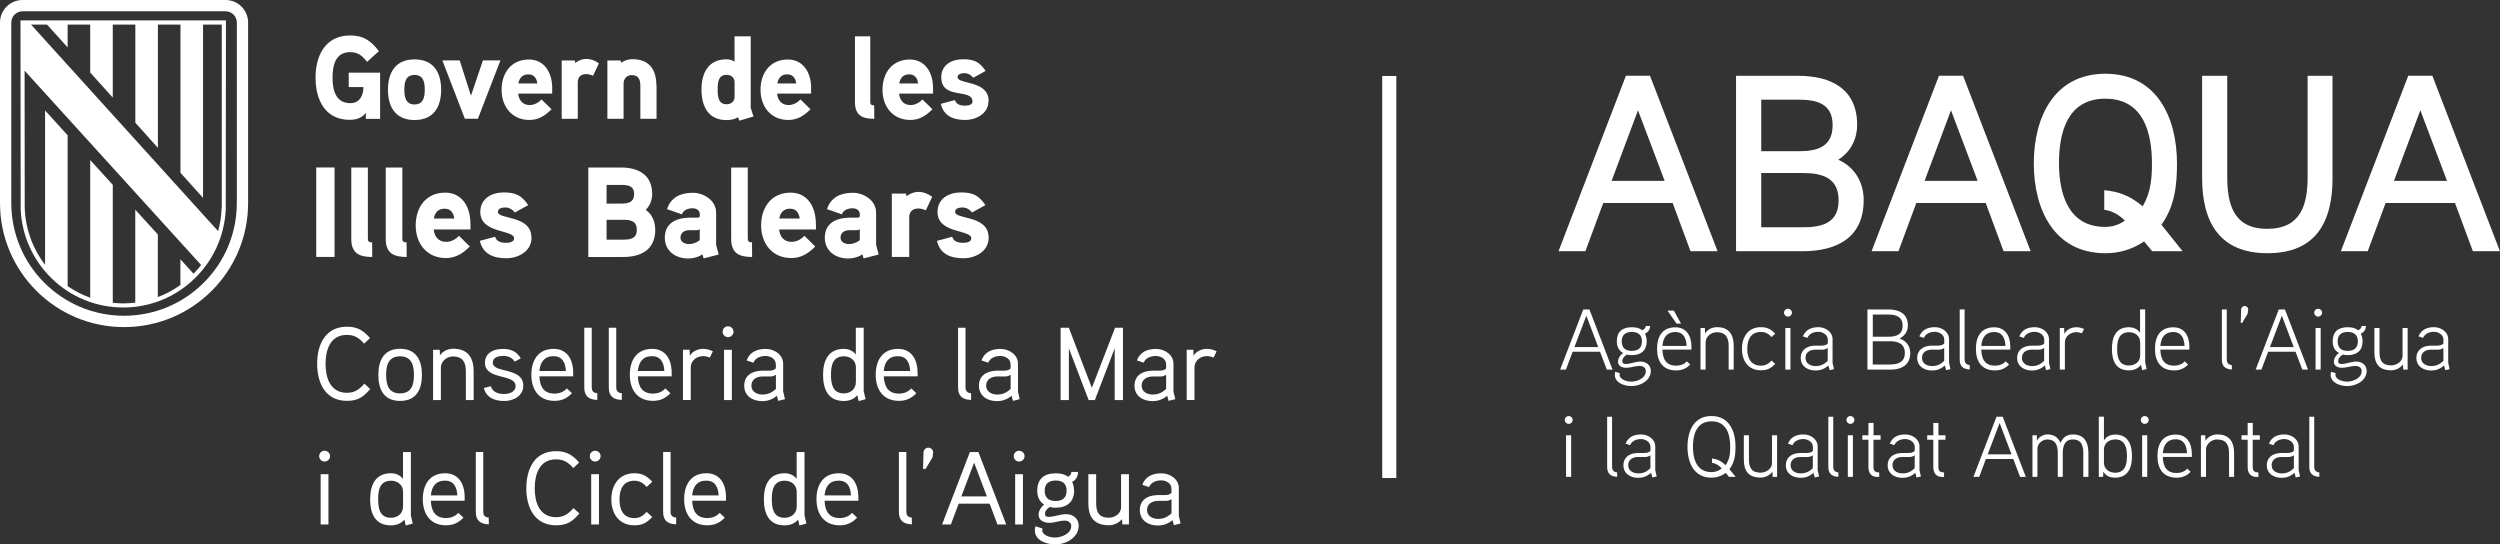 <?xml version="1.0" encoding="UTF-8"?><svg id="Capa_2" xmlns="http://www.w3.org/2000/svg" viewBox="0 0 372.21 81.06"><rect x="0" y="0" width="372.21" height="81.06" fill="#333333" stroke="none"/><defs><style>.cls-1{fill:#fff;}</style></defs><g id="Capa_1-2"><rect class="cls-1" x="205.79" y="11.31" width="2.1" height="59.86"/><path class="cls-1" d="M255.73,37.4h-4.04l-2.66-7.18h-10.33l-2.66,7.18h-4l10.03-26.12h3.59l10.06,26.12ZM247.84,26.93l-3.97-10.51-3.93,10.51h7.89Z"/><path class="cls-1" d="M268.39,37.4h-9.92V11.29h9.28c4.9,0,8.75,1.98,8.75,7.29,0,1.95-.82,3.93-2.81,5.2,2.66,1.2,3.78,3.59,3.78,6.02,0,5.57-3.97,7.6-9.09,7.6ZM267.79,14.84h-5.57v7.67h5.69c2.69,0,4.94-.67,4.94-3.89s-2.43-3.78-5.05-3.78ZM268.39,25.76h-6.17v8.08h6.17c2.77,0,5.35-.56,5.35-4s-2.54-4.08-5.35-4.08Z"/><path class="cls-1" d="M302.34,37.4h-4.04l-2.66-7.18h-10.33l-2.66,7.18h-4l10.03-26.12h3.59l10.06,26.12ZM294.44,26.93l-3.97-10.51-3.93,10.51h7.89Z"/><path class="cls-1" d="M321.81,33.47l3.14,3.93h-4.53l-1.2-1.46c-1.8,1.23-3.74,1.76-5.76,1.76-7.67,0-10.66-6.58-10.66-13.36s2.96-13.36,10.66-13.36,10.66,6.58,10.66,13.36c0,3.26-.34,6.36-2.32,9.13ZM313.47,14.69c-5.72,0-6.92,5.09-6.92,9.62s1.38,9.47,6.85,9.47c1.01,0,2.02-.26,2.96-.93-.94-.94-1.91-1.46-3.07-1.61v-2.92c2.24.22,3.82.82,5.72,2.39,1.24-2.06,1.38-4.27,1.38-6.36,0-4.49-1.2-9.65-6.92-9.65Z"/><path class="cls-1" d="M347.28,26.48c0,6.66-2.54,11.22-9.69,11.22s-9.73-4.64-9.73-11.22v-15.19h3.74v15c0,4.08.9,7.78,5.95,7.78s6.02-3.63,6.02-7.78v-15h3.7v15.19Z"/><path class="cls-1" d="M372.21,37.4h-4.04l-2.66-7.18h-10.33l-2.66,7.18h-4l10.03-26.12h3.59l10.06,26.12ZM364.32,26.93l-3.97-10.51-3.93,10.51h7.89Z"/><path class="cls-1" d="M240.08,55.03h-.85l-1.01-2.66h-4.08l-1,2.66h-.86l3.44-8.96h.92l3.44,8.96ZM237.95,51.67l-1.77-4.67-1.77,4.67h3.54Z"/><path class="cls-1" d="M242.94,52.88c-.24,0-.44-.03-.72-.09-.35.22-.68.55-.68.98,0,.36.26.42.5.42.75,0,1.45-.36,2.19-.36.86,0,1.55.53,1.55,1.39,0,1.41-1.51,2.26-2.86,2.26-1.13,0-2.5-.48-2.5-1.69,0-.14.01-.29.06-.44l.68.21c-.01.08-.03.14-.03.23,0,.72,1.08,1.03,1.73,1.03.9,0,2.18-.51,2.18-1.58,0-.53-.5-.76-.92-.76-.69,0-1.33.28-2.01.28-.63,0-1.21-.27-1.21-.89,0-.45.24-.94.76-1.31-.73-.4-.94-1.08-.94-1.75,0-1.41.82-2.09,2.22-2.09.55,0,1.1.08,1.55.45.33-.13.5-.33.54-.63h.65c-.03.46-.22.89-.77,1.13.19.44.26.79.26,1.14,0,1.39-.85,2.07-2.25,2.07ZM242.96,49.42c-.94,0-1.51.42-1.51,1.4s.55,1.42,1.5,1.42,1.51-.46,1.51-1.42-.58-1.4-1.5-1.4Z"/><path class="cls-1" d="M251.83,52.05h-4.32c.03,1.4.55,2.39,2.04,2.39.68,0,1.19-.21,1.59-.64l.51.46c-.55.59-1.21.89-2.1.89-1.99,0-2.84-1.35-2.84-3.21s.78-3.21,2.73-3.21c1.62,0,2.39,1.25,2.39,2.89v.44ZM251.11,51.5c-.04-1.13-.46-2.07-1.69-2.07s-1.81.82-1.91,2.07h3.61ZM250.28,48.18h-.67l-1.35-1.94h.94l1.08,1.94Z"/><path class="cls-1" d="M258.13,55.03h-.76v-3.5c0-1.18-.37-2.07-1.77-2.07-.95,0-1.66.76-1.66,1.48v4.09h-.76v-6.2h.65l.03.82c.42-.68,1.16-.94,1.76-.94,1.8,0,2.5,1.1,2.5,2.8v3.52Z"/><path class="cls-1" d="M263.76,50.18c-.44-.46-.88-.76-1.59-.76-1.57,0-2.03,1.25-2.03,2.52s.46,2.5,2.03,2.5c.71,0,1.15-.29,1.59-.76l.54.49c-.63.67-1.18.96-2.13.96-1.89,0-2.82-1.41-2.82-3.2s.94-3.22,2.82-3.22c.95,0,1.51.32,2.13.97l-.54.49Z"/><path class="cls-1" d="M266.19,47.14c-.32,0-.58-.27-.58-.59s.26-.58.58-.58.6.26.6.58-.27.59-.6.59ZM266.57,55.03h-.76v-6.2h.76v6.2Z"/><path class="cls-1" d="M273.05,54.96l-.64.15-.19-.69c-.63.54-1.21.74-1.9.74-1.22,0-2.22-.64-2.22-1.89,0-1.13.87-1.78,2.12-1.81.13-.01.96,0,.96,0,.32-.01.68-.03.95-.32v-.59c0-.73-.77-1.15-1.41-1.15s-1.35.24-1.63.91l-.67-.23c.4-.98,1.22-1.37,2.32-1.37,1.04,0,2.1.71,2.1,1.78v3.53l.21.94ZM272.12,51.82c-.41.22-.56.24-.86.24h-1c-.73,0-1.45.36-1.45,1.22s.78,1.22,1.5,1.22,1.27-.24,1.81-.77v-1.91Z"/><path class="cls-1" d="M281.34,55.03h-3.31v-8.96h3.08c1.66,0,2.94.64,2.94,2.39,0,.72-.33,1.48-1.24,1.94,1.14.4,1.59,1.26,1.59,2.16,0,1.83-1.33,2.48-3.05,2.48ZM281.13,46.83h-2.3v3.3h2.36c1.12,0,2.08-.31,2.08-1.66s-1.07-1.64-2.14-1.64ZM281.34,50.81h-2.52v3.46h2.52c1.14,0,2.26-.28,2.26-1.72s-1.09-1.75-2.26-1.75Z"/><path class="cls-1" d="M290.39,54.96l-.64.15-.19-.69c-.63.54-1.21.74-1.9.74-1.22,0-2.22-.64-2.22-1.89,0-1.13.87-1.78,2.12-1.81.13-.01.96,0,.96,0,.32-.01.68-.03.95-.32v-.59c0-.73-.77-1.15-1.41-1.15s-1.35.24-1.63.91l-.67-.23c.4-.98,1.22-1.37,2.32-1.37,1.04,0,2.1.71,2.1,1.78v3.53l.21.94ZM289.46,51.82c-.41.22-.56.24-.86.24h-1c-.73,0-1.45.36-1.45,1.22s.78,1.22,1.5,1.22,1.27-.24,1.81-.77v-1.91Z"/><path class="cls-1" d="M293.26,55.01c-1-.04-1.49-.51-1.49-1.46v-7.48h.73v7.48c0,.38.17.74.76.81v.65Z"/><path class="cls-1" d="M299.3,52.05h-4.32c.03,1.4.55,2.39,2.04,2.39.68,0,1.19-.21,1.59-.64l.51.46c-.55.59-1.21.89-2.1.89-1.99,0-2.84-1.35-2.84-3.21s.78-3.21,2.73-3.21c1.62,0,2.39,1.25,2.39,2.89v.44ZM298.58,51.5c-.04-1.13-.46-2.07-1.69-2.07s-1.81.82-1.91,2.07h3.61Z"/><path class="cls-1" d="M305.27,54.96l-.64.15-.19-.69c-.63.54-1.21.74-1.9.74-1.22,0-2.22-.64-2.22-1.89,0-1.13.87-1.78,2.12-1.81.13-.01.96,0,.96,0,.32-.01.68-.03.95-.32v-.59c0-.73-.77-1.15-1.41-1.15s-1.35.24-1.63.91l-.67-.23c.4-.98,1.22-1.37,2.32-1.37,1.04,0,2.1.71,2.1,1.78v3.53l.21.94ZM304.34,51.82c-.41.22-.56.24-.86.24h-1c-.73,0-1.45.36-1.45,1.22s.78,1.22,1.5,1.22,1.27-.24,1.81-.77v-1.91Z"/><path class="cls-1" d="M309.97,49.63c-.26-.1-.55-.18-.83-.18-.9,0-1.71.65-1.71,1.5v4.08h-.76v-6.2h.65l.03.87c.4-.71,1.14-.98,1.78-.98.41,0,.78.09,1.15.27l-.32.63Z"/><path class="cls-1" d="M318.94,55.13l-.18-.82c-.46.62-1.15.83-1.8.83-1.96,0-2.53-1.45-2.53-3.22s.62-3.2,2.55-3.2c.53,0,1.25.21,1.64.82v-3.48h.76v7.88s.22.98.22,1l-.67.18ZM318.63,50.96c0-.92-.74-1.5-1.64-1.5-1.58,0-1.78,1.32-1.78,2.48s.21,2.48,1.77,2.48c.88,0,1.66-.56,1.66-1.5v-1.95Z"/><path class="cls-1" d="M325.96,52.05h-4.32c.03,1.4.55,2.39,2.04,2.39.68,0,1.19-.21,1.59-.64l.51.46c-.55.59-1.21.89-2.1.89-1.99,0-2.84-1.35-2.84-3.21s.78-3.21,2.73-3.21c1.62,0,2.39,1.25,2.39,2.89v.44ZM325.24,51.5c-.04-1.13-.46-2.07-1.69-2.07s-1.81.82-1.91,2.07h3.61Z"/><path class="cls-1" d="M332.29,55.01c-1-.04-1.49-.51-1.49-1.46v-7.48h.73v7.48c0,.38.17.74.76.81v.65Z"/><path class="cls-1" d="M334.65,46.69l-.83,1.39h-.21s.06-1.99.06-1.99c0-.29.24-.53.51-.53.29,0,.56.23.54.53l-.08.6Z"/><path class="cls-1" d="M343.63,55.03h-.85l-1.01-2.66h-4.08l-1,2.66h-.86l3.44-8.96h.92l3.44,8.96ZM341.5,51.67l-1.77-4.67-1.77,4.67h3.54Z"/><path class="cls-1" d="M345.13,47.14c-.32,0-.58-.27-.58-.59s.26-.58.58-.58.6.26.6.58-.27.59-.6.59ZM345.51,55.03h-.76v-6.2h.76v6.2Z"/><path class="cls-1" d="M349.52,52.88c-.24,0-.44-.03-.72-.09-.35.22-.68.55-.68.98,0,.36.26.42.5.42.74,0,1.45-.36,2.19-.36.86,0,1.55.53,1.55,1.39,0,1.41-1.51,2.26-2.86,2.26-1.13,0-2.5-.48-2.5-1.69,0-.14.01-.29.06-.44l.68.21c-.01.08-.03.14-.03.23,0,.72,1.08,1.03,1.73,1.03.9,0,2.18-.51,2.18-1.58,0-.53-.5-.76-.92-.76-.69,0-1.33.28-2.01.28-.63,0-1.21-.27-1.21-.89,0-.45.24-.94.76-1.31-.73-.4-.94-1.08-.94-1.75,0-1.41.82-2.09,2.22-2.09.55,0,1.1.08,1.55.45.33-.13.5-.33.54-.63h.65c-.03.46-.22.89-.77,1.13.19.44.26.79.26,1.14,0,1.39-.85,2.07-2.25,2.07ZM349.55,49.42c-.94,0-1.51.42-1.51,1.4s.55,1.42,1.5,1.42,1.51-.46,1.51-1.42-.58-1.4-1.5-1.4Z"/><path class="cls-1" d="M358.45,55.03h-.65l-.03-.76c-.53.64-1.18.86-1.76.86-1.78,0-2.5-.95-2.5-2.68v-3.62h.76v3.58c0,1.21.35,1.99,1.76,1.99.72,0,1.67-.53,1.67-1.4v-4.17h.76v6.2Z"/><path class="cls-1" d="M364.71,54.96l-.64.15-.19-.69c-.63.54-1.21.74-1.9.74-1.22,0-2.22-.64-2.22-1.89,0-1.13.87-1.78,2.12-1.81.13-.01.96,0,.96,0,.32-.01.68-.03.95-.32v-.59c0-.73-.77-1.15-1.41-1.15s-1.35.24-1.63.91l-.67-.23c.4-.98,1.22-1.37,2.32-1.37,1.04,0,2.1.71,2.1,1.78v3.53l.21.94ZM363.78,51.82c-.41.22-.56.24-.86.24h-1c-.73,0-1.45.36-1.45,1.22s.78,1.22,1.5,1.22,1.27-.24,1.81-.77v-1.91Z"/><path class="cls-1" d="M233.55,63.11c-.32,0-.58-.27-.58-.59s.26-.58.58-.58.6.26.6.58-.27.59-.6.59ZM233.92,71h-.76v-6.2h.76v6.2Z"/><path class="cls-1" d="M240.77,70.99c-1-.04-1.49-.51-1.49-1.46v-7.48h.73v7.48c0,.38.17.74.76.81v.66Z"/><path class="cls-1" d="M246.65,70.94l-.64.15-.19-.69c-.63.54-1.21.74-1.9.74-1.22,0-2.22-.64-2.22-1.89,0-1.13.87-1.78,2.12-1.81.13-.01.96,0,.96,0,.32-.01.68-.03.95-.32v-.59c0-.73-.77-1.16-1.41-1.16s-1.35.24-1.63.91l-.67-.23c.4-.98,1.22-1.37,2.32-1.37,1.04,0,2.1.71,2.1,1.78v3.53l.21.94ZM245.72,67.8c-.41.22-.56.24-.86.24h-1c-.73,0-1.45.36-1.45,1.22s.78,1.22,1.5,1.22,1.27-.24,1.81-.77v-1.91Z"/><path class="cls-1" d="M257.49,69.86l.92,1.14h-.99l-.49-.6c-.67.5-1.39.72-2.12.72-2.64,0-3.57-2.27-3.57-4.59s.92-4.59,3.57-4.59,3.58,2.26,3.58,4.59c0,1.19-.13,2.32-.91,3.34ZM254.83,62.73c-2.28,0-2.78,2.03-2.78,3.79s.53,3.77,2.76,3.77c.51,0,1.04-.15,1.53-.54-.45-.5-.89-.76-1.45-.85v-.64c.78.09,1.36.36,2.03,1,.63-.9.68-1.85.68-2.73,0-1.75-.49-3.8-2.76-3.8Z"/><path class="cls-1" d="M264.57,71h-.65l-.03-.76c-.53.64-1.18.86-1.76.86-1.78,0-2.5-.95-2.5-2.68v-3.62h.76v3.58c0,1.21.35,1.99,1.76,1.99.72,0,1.67-.53,1.67-1.4v-4.17h.76v6.2Z"/><path class="cls-1" d="M270.83,70.94l-.64.15-.19-.69c-.63.54-1.21.74-1.9.74-1.22,0-2.22-.64-2.22-1.89,0-1.13.87-1.78,2.12-1.81.13-.01.96,0,.96,0,.32-.01.68-.03.95-.32v-.59c0-.73-.77-1.16-1.41-1.16s-1.35.24-1.63.91l-.67-.23c.4-.98,1.22-1.37,2.32-1.37,1.04,0,2.1.71,2.1,1.78v3.53l.21.94ZM269.9,67.8c-.41.22-.56.24-.86.24h-1c-.73,0-1.45.36-1.45,1.22s.78,1.22,1.5,1.22,1.27-.24,1.81-.77v-1.91Z"/><path class="cls-1" d="M273.7,70.99c-1-.04-1.49-.51-1.49-1.46v-7.48h.73v7.48c0,.38.17.74.76.81v.66Z"/><path class="cls-1" d="M275.49,63.11c-.32,0-.58-.27-.58-.59s.26-.58.58-.58.6.26.6.58-.27.59-.6.59ZM275.87,71h-.76v-6.2h.76v6.2Z"/><path class="cls-1" d="M279.98,65.47h-1.05v4.02c0,.63.23.83.85.85v.67h-.27c-.94,0-1.33-.62-1.33-1.48v-4.06h-.91v-.67h.91v-1.83h.76v1.83h1.05v.67Z"/><path class="cls-1" d="M285.99,70.94l-.64.15-.19-.69c-.63.54-1.21.74-1.9.74-1.22,0-2.22-.64-2.22-1.89,0-1.13.87-1.78,2.12-1.81.13-.01.96,0,.96,0,.32-.01.68-.03.95-.32v-.59c0-.73-.77-1.16-1.41-1.16s-1.35.24-1.63.91l-.67-.23c.4-.98,1.22-1.37,2.32-1.37,1.04,0,2.1.71,2.1,1.78v3.53l.21.94ZM285.07,67.8c-.41.22-.56.24-.86.24h-1c-.73,0-1.45.36-1.45,1.22s.78,1.22,1.5,1.22,1.27-.24,1.81-.77v-1.91Z"/><path class="cls-1" d="M289.64,65.47h-1.05v4.02c0,.63.23.83.85.85v.67h-.27c-.94,0-1.33-.62-1.33-1.48v-4.06h-.91v-.67h.91v-1.83h.76v1.83h1.05v.67Z"/><path class="cls-1" d="M301.61,71h-.85l-1.01-2.66h-4.08l-1,2.66h-.86l3.44-8.96h.92l3.44,8.96ZM299.48,67.64l-1.77-4.67-1.77,4.67h3.54Z"/><path class="cls-1" d="M310.91,71h-.74v-3.52c0-1.04-.22-2.05-1.55-2.05s-1.51,1.17-1.51,2.14v3.43h-.74v-3.52c0-1.04-.24-2.05-1.57-2.05-.72,0-1.46.62-1.46,1.35v4.22h-.74v-6.2h.65v.82c.38-.68,1.08-.94,1.58-.94.86,0,1.54.33,1.95,1.26.36-.91,1.05-1.26,1.85-1.26,1.71,0,2.3,1.19,2.3,2.8v3.52Z"/><path class="cls-1" d="M314.91,71.12c-.6,0-1.35-.17-1.76-.91l-.03.79h-.64v-8.96h.76v3.53c.46-.72,1.14-.87,1.69-.87,1.91,0,2.49,1.5,2.49,3.21s-.58,3.21-2.52,3.21ZM314.9,65.43c-.9,0-1.66.56-1.66,1.51v1.94c0,.95.77,1.5,1.66,1.5,1.57,0,1.77-1.35,1.77-2.48s-.21-2.48-1.77-2.48Z"/><path class="cls-1" d="M319.31,63.11c-.32,0-.58-.27-.58-.59s.26-.58.58-.58.6.26.6.58-.27.59-.6.59ZM319.69,71h-.76v-6.2h.76v6.2Z"/><path class="cls-1" d="M326.33,68.03h-4.32c.03,1.4.55,2.39,2.04,2.39.68,0,1.19-.21,1.59-.64l.51.46c-.55.59-1.21.88-2.1.88-1.99,0-2.84-1.35-2.84-3.21s.78-3.21,2.73-3.21c1.62,0,2.39,1.24,2.39,2.89v.44ZM325.61,67.47c-.04-1.13-.46-2.07-1.69-2.07s-1.81.82-1.91,2.07h3.61Z"/><path class="cls-1" d="M332.63,71h-.76v-3.5c0-1.18-.37-2.07-1.77-2.07-.95,0-1.66.76-1.66,1.48v4.09h-.76v-6.2h.65l.03.82c.42-.68,1.16-.94,1.76-.94,1.8,0,2.5,1.1,2.5,2.8v3.52Z"/><path class="cls-1" d="M336.44,65.47h-1.05v4.02c0,.63.23.83.85.85v.67h-.27c-.94,0-1.33-.62-1.33-1.48v-4.06h-.91v-.67h.91v-1.83h.76v1.83h1.05v.67Z"/><path class="cls-1" d="M342.44,70.94l-.64.15-.19-.69c-.63.54-1.21.74-1.9.74-1.22,0-2.22-.64-2.22-1.89,0-1.13.87-1.78,2.12-1.81.13-.01.96,0,.96,0,.32-.01.68-.03.95-.32v-.59c0-.73-.77-1.16-1.41-1.16s-1.35.24-1.63.91l-.67-.23c.4-.98,1.22-1.37,2.32-1.37,1.04,0,2.1.71,2.1,1.78v3.53l.21.94ZM341.52,67.8c-.41.22-.56.24-.86.24h-1c-.73,0-1.45.36-1.45,1.22s.78,1.22,1.5,1.22,1.27-.24,1.81-.77v-1.91Z"/><path class="cls-1" d="M345.31,70.99c-1-.04-1.49-.51-1.49-1.46v-7.48h.73v7.48c0,.38.17.74.76.81v.66Z"/><path class="cls-1" d="M51.92,10.81v2.15h2.19c0,1.25-.55,2.4-1.96,2.4-2.21,0-2.64-2.02-2.64-3.8s.41-3.8,2.62-3.8c1.19,0,1.84.56,2.51,1.46l1.77-1.6c-1.17-1.55-2.28-2.34-4.28-2.34-3.7,0-5.15,3.01-5.15,6.28s1.41,6.28,5.07,6.28c.98,0,1.8-.25,2.42-1.04v.9h2.12v-6.88h-4.68ZM65.68,13.36c0-2.59-1.15-4.52-3.96-4.52s-3.96,1.94-3.96,4.52,1.15,4.51,3.96,4.51,3.96-1.92,3.96-4.51M63.24,13.36c0,1.09-.21,2.19-1.52,2.19s-1.52-1.09-1.52-2.19.19-2.2,1.52-2.2,1.52,1.1,1.52,2.2M71.9,8.99l-1.78,5.26-1.68-5.26h-2.58l3.35,8.69h1.94l3.36-8.69h-2.61ZM82.22,13.17c0-2.55-1.31-4.31-3.47-4.31-2.65,0-4.07,2.02-4.07,4.51s1.52,4.49,4.15,4.49c1.33,0,2.31-.62,3.29-1.59l-1.49-1.46c-.43.44-1.04.83-1.78.83-1.04,0-1.61-.74-1.7-1.7h5.06v-.77h0ZM77.18,12.43c.14-.81.6-1.36,1.47-1.36s1.24.58,1.35,1.36h-2.81ZM89.18,9.44c-.62-.44-1.22-.67-1.91-.67-.92,0-1.61.6-1.61.6l-.09-.37h-1.94v8.69h2.39v-5.44c0-.74.44-1.22,1.25-1.22.34,0,.69.1,1.02.25l.88-1.85ZM97.73,12.8c0-2.41-1.02-3.99-3.61-3.99-.57,0-1.25.23-1.64.54l-.09-.35h-1.96v8.69h2.41v-5.26c0-.69.49-1.25,1.19-1.25,1.1,0,1.31.72,1.31,1.67v4.84h2.41v-4.9h-.01ZM112.18,17.33c-.04-.12-.41-1.25-.41-1.3V5.41h-2.41v3.77c-.39-.25-.78-.35-1.2-.35-2.72,0-3.72,2.07-3.72,4.51s.98,4.54,3.72,4.54c.6,0,1.22-.12,1.73-.42l.18.51,2.11-.62ZM109.37,14.41c0,.69-.51,1.11-1.19,1.11-1.29,0-1.33-1.23-1.33-2.18s.04-2.2,1.33-2.2c.67,0,1.19.42,1.19,1.11v2.15ZM120.77,13.17c0-2.55-1.31-4.31-3.47-4.31-2.65,0-4.07,2.02-4.07,4.51s1.52,4.49,4.15,4.49c1.33,0,2.31-.62,3.29-1.59l-1.49-1.46c-.43.44-1.04.83-1.78.83-1.04,0-1.61-.74-1.7-1.7h5.06v-.77h0ZM115.73,12.43c.14-.81.6-1.36,1.47-1.36s1.24.58,1.35,1.36h-2.81ZM130.15,15.68c-.41,0-.58-.1-.58-.52V5.41h-2.28v9.78c0,1.97,1.06,2.5,2.88,2.5l-.02-2.01ZM138.92,13.17c0-2.55-1.31-4.31-3.46-4.31-2.65,0-4.07,2.02-4.07,4.51s1.52,4.49,4.15,4.49c1.33,0,2.31-.62,3.29-1.59l-1.49-1.46c-.43.44-1.04.83-1.78.83-1.04,0-1.61-.74-1.7-1.7h5.06v-.77ZM133.88,12.43c.14-.81.6-1.36,1.47-1.36s1.24.58,1.35,1.36h-2.81ZM147.19,15.03c0-3.13-4.62-2.43-4.62-3.54,0-.51.65-.6,1.02-.6.51,0,1.01.28,1.31.69l1.84-1.02c-.88-1.34-1.73-1.74-3.38-1.74s-3.22.83-3.22,2.67c0,3.46,4.65,1.57,4.65,3.64,0,.53-.74.6-1.13.6-.9,0-1.29-.3-1.5-.83l-2.09.56c.43,1.81,1.86,2.4,3.62,2.4,1.67,0,3.48-.95,3.48-2.83"/><path class="cls-1" d="M49.81,24.93h-2.73v13.32h2.73v-13.32ZM55.4,36.08c-.44,0-.63-.11-.63-.57v-10.57h-2.47v10.61c0,2.14,1.15,2.71,3.12,2.71l-.02-2.18ZM60.53,36.08c-.44,0-.63-.11-.63-.57v-10.57h-2.47v10.61c0,2.14,1.15,2.71,3.12,2.71l-.02-2.18ZM70.04,33.35c0-2.77-1.41-4.67-3.75-4.67-2.87,0-4.4,2.19-4.4,4.88s1.65,4.86,4.5,4.86c1.44,0,2.51-.67,3.56-1.72l-1.61-1.59c-.46.48-1.13.9-1.93.9-1.13,0-1.74-.8-1.84-1.85h5.48v-.81h0ZM64.59,32.54c.15-.88.65-1.47,1.59-1.47s1.34.63,1.46,1.47h-3.04ZM79.12,35.37c0-3.4-4.99-2.64-4.99-3.83,0-.56.71-.65,1.11-.65.56,0,1.09.31,1.41.75l1.99-1.1c-.96-1.45-1.88-1.89-3.65-1.89s-3.48.9-3.48,2.9c0,3.3,5.03,2.57,5.03,3.95,0,.57-.8.65-1.22.65-.98,0-1.4-.32-1.62-.9l-2.26.61c.46,1.96,2.01,2.59,3.93,2.59,1.81,0,3.77-1.04,3.77-3.08M97.55,34.19c0-1.15-.44-2.29-1.41-2.94.63-.61.96-1.51.96-2.38,0-2.83-2.05-3.93-4.61-3.93h-4.9v13.32h5.2c2.7,0,4.77-1.11,4.77-4.07M94.41,28.88c0,1.24-.86,1.43-1.9,1.43h-2.2v-2.78h2.2c1.01,0,1.9.15,1.9,1.35M94.81,34.21c0,1.31-.94,1.47-2.03,1.47h-2.47v-2.96h2.47c1.09,0,2.03.17,2.03,1.49M106.62,36.47v-4.79c0-1.83-1.8-2.98-3.5-2.98-1.82,0-3.27.72-3.81,2.44l2.2.77c.29-.65.88-.9,1.61-.9.59,0,1.07.32,1.07.88v.27c0,.11-.07.23-.33.25,0,0-.8-.02-1.44,0-2.4.14-3.44,1.28-3.44,2.99,0,2.01,1.65,3.09,3.5,3.09.69,0,1.53-.21,2.09-.63l.19.61,2.24-.57-.38-1.43ZM104.19,35.75c-.48.38-1.03.59-1.65.59-.52,0-1.23-.3-1.23-.93,0-.82.61-1.12,1.32-1.14h1.07c.19,0,.35-.04.48-.14v1.62ZM111.96,36.08c-.44,0-.63-.11-.63-.57v-10.57h-2.47v10.61c0,2.14,1.15,2.71,3.12,2.71l-.02-2.18ZM121.47,33.35c0-2.77-1.41-4.67-3.75-4.67-2.87,0-4.4,2.19-4.4,4.88s1.65,4.86,4.5,4.86c1.44,0,2.51-.67,3.56-1.72l-1.61-1.59c-.46.48-1.13.9-1.93.9-1.13,0-1.74-.8-1.84-1.85h5.48v-.81h0ZM116.02,32.54c.15-.88.65-1.47,1.59-1.47s1.34.63,1.46,1.47h-3.04ZM130.44,36.47v-4.79c0-1.83-1.8-2.98-3.5-2.98-1.82,0-3.27.72-3.81,2.44l2.2.77c.28-.65.88-.9,1.61-.9.59,0,1.07.32,1.07.88v.27c0,.11-.07.23-.33.25,0,0-.8-.02-1.44,0-2.4.14-3.44,1.28-3.44,2.99,0,2.01,1.65,3.09,3.5,3.09.69,0,1.53-.21,2.09-.63l.19.61,2.24-.57-.38-1.43ZM128.02,35.75c-.48.38-1.03.59-1.65.59-.52,0-1.23-.3-1.23-.93,0-.82.61-1.12,1.32-1.14h1.07c.19,0,.35-.04.48-.14v1.62ZM138.79,29.3c-.67-.48-1.32-.73-2.07-.73-.99,0-1.74.65-1.74.65l-.09-.4h-2.11v9.43h2.59v-5.9c0-.8.48-1.31,1.36-1.31.36,0,.75.11,1.11.27l.95-2ZM147.19,35.37c0-3.4-4.99-2.64-4.99-3.83,0-.56.71-.65,1.11-.65.56,0,1.09.31,1.41.75l1.99-1.1c-.96-1.45-1.88-1.89-3.65-1.89s-3.48.9-3.48,2.9c0,3.3,5.03,2.57,5.03,3.95,0,.57-.8.65-1.22.65-.98,0-1.4-.32-1.63-.9l-2.26.61c.46,1.96,2.01,2.59,3.93,2.59,1.82,0,3.77-1.04,3.77-3.08"/><path class="cls-1" d="M174.41,76.43c-.6.56-1.2.83-1.99.83s-1.65-.4-1.65-1.33.8-1.34,1.61-1.36h1.14c.31,0,.48-.01.9-.25v2.1ZM175.51,76.83v-4.17c0-1.33-1.33-2.19-2.59-2.19-1.36,0-2.4.49-2.85,1.71l1,.34c.32-.74,1.08-1,1.82-1s1.52.45,1.52,1.23v.62c-.26.3-.62.33-.96.34,0,0-.93-.01-1.16,0-1.61.04-2.59.86-2.59,2.22,0,1.52,1.22,2.31,2.69,2.31.79,0,1.48-.23,2.18-.8l.2.75,1-.25-.26-1.12ZM168.07,70.6h-1.16v4.94c0,.96-.99,1.54-1.8,1.54-1.54,0-1.91-.86-1.91-2.19v-4.29h-1.16v4.35c0,2.1.91,3.25,3.06,3.25.64,0,1.36-.25,1.96-.91l.03.78h.99v-7.48h0ZM158.8,73.05c0,1.05-.59,1.54-1.64,1.54s-1.62-.49-1.62-1.54.63-1.51,1.64-1.51,1.62.46,1.62,1.51M159.91,73.07c0-.41-.06-.83-.28-1.33.66-.33.85-.9.88-1.48h-.99c-.03.33-.19.57-.51.72-.54-.41-1.2-.51-1.85-.51-1.72,0-2.73.85-2.73,2.58,0,.78.25,1.59,1.02,2.07-.54.45-.82,1-.82,1.53,0,.83.8,1.19,1.62,1.19.77,0,1.49-.33,2.28-.33.44,0,.96.25.96.8,0,1.14-1.44,1.72-2.45,1.72-.74,0-1.87-.34-1.87-1.1,0-.09.02-.17.03-.25l-1.04-.33c-.06.19-.09.4-.09.59,0,1.52,1.67,2.11,3.06,2.11,1.65,0,3.47-1.05,3.47-2.79,0-1.05-.83-1.71-1.9-1.71-.86,0-1.7.4-2.58.4-.26,0-.54-.06-.54-.43,0-.45.34-.8.71-1.04.33.07.56.11.85.11,1.71,0,2.78-.86,2.78-2.54M152.3,70.6h-1.16v7.48h1.16v-7.48ZM152.54,67.92c0-.46-.37-.81-.81-.81s-.8.35-.8.81c0,.43.36.8.8.8s.81-.37.81-.8M143.13,73.91l1.9-5.03,1.9,5.03h-3.8ZM145.68,67.31h-1.28l-4.14,10.77h1.31l1.16-3.09h4.61l1.16,3.09h1.31l-4.14-10.77ZM138.92,67.34c.03-.37-.32-.69-.71-.69s-.69.32-.71.71l-.07,2.44.36.02,1.05-1.72.09-.76ZM135.75,77.06c-.63-.05-.81-.42-.81-.85v-8.91h-1.11v8.91c0,1.27.65,1.82,1.94,1.85l-.02-1ZM122.76,73.76c.12-1.33.74-2.2,2.09-2.2s1.79.99,1.85,2.2h-3.94ZM127.79,74c0-2.02-.96-3.54-2.9-3.54-2.33,0-3.33,1.71-3.33,3.87s1.08,3.88,3.46,3.88c1.09,0,1.88-.4,2.59-1.14l-.75-.71c-.45.49-1.07.77-1.84.77-1.61,0-2.21-1.07-2.25-2.58h5.03v-.55ZM118.61,75.45c0,1.02-.82,1.64-1.79,1.64-1.72,0-1.91-1.49-1.91-2.77s.2-2.75,1.93-2.75c.97,0,1.78.63,1.78,1.64v2.24ZM120.06,77.94s-.28-1.17-.28-1.19v-9.44h-1.17v4c-.45-.64-1.2-.85-1.78-.85-2.35,0-3.1,1.78-3.1,3.87s.71,3.89,3.09,3.89c.71,0,1.48-.22,2.01-.86l.2.88,1.04-.29ZM103.05,73.76c.12-1.33.74-2.2,2.09-2.2s1.79.99,1.85,2.2h-3.94ZM108.09,74c0-2.02-.96-3.54-2.9-3.54-2.33,0-3.33,1.71-3.33,3.87s1.08,3.88,3.46,3.88c1.1,0,1.88-.4,2.59-1.14l-.76-.71c-.45.49-1.07.77-1.84.77-1.61,0-2.2-1.07-2.25-2.58h5.03v-.55h0ZM100.66,77.06c-.63-.05-.82-.42-.82-.85v-8.91h-1.11v8.91c0,1.27.65,1.82,1.94,1.85v-1ZM97.11,71.71c-.77-.81-1.47-1.25-2.65-1.25-2.28,0-3.44,1.73-3.44,3.89s1.16,3.86,3.44,3.86c1.19,0,1.86-.4,2.65-1.23l-.83-.77c-.49.54-1.02.93-1.82.93-1.75,0-2.23-1.37-2.23-2.78s.49-2.79,2.23-2.79c.8,0,1.33.38,1.82.93l.83-.78ZM89.18,70.6h-1.16v7.48h1.16v-7.48ZM89.42,67.92c0-.46-.37-.81-.81-.81s-.8.35-.8.81c0,.43.36.8.8.8s.81-.37.81-.8M85.38,75.64c-.71.83-1.4,1.36-2.59,1.36-2.53,0-3.18-2.3-3.18-4.3s.65-4.31,3.18-4.31c1.17,0,1.85.49,2.56,1.3l.88-.83c-.98-1.12-1.9-1.69-3.44-1.69-3.21,0-4.43,2.65-4.43,5.52s1.23,5.52,4.44,5.52c1.62,0,2.44-.56,3.46-1.76l-.88-.81ZM72.76,77.06c-.63-.05-.81-.42-.81-.85v-8.91h-1.11v8.91c0,1.27.65,1.82,1.94,1.85l-.02-1ZM64.15,73.76c.12-1.33.74-2.2,2.09-2.2s1.79.99,1.85,2.2h-3.94ZM69.18,74c0-2.02-.96-3.54-2.9-3.54-2.33,0-3.33,1.71-3.33,3.87s1.08,3.88,3.46,3.88c1.1,0,1.88-.4,2.59-1.14l-.76-.71c-.45.49-1.07.77-1.84.77-1.61,0-2.2-1.07-2.25-2.58h5.03v-.55h0ZM60,75.45c0,1.02-.82,1.64-1.79,1.64-1.71,0-1.91-1.49-1.91-2.77s.2-2.75,1.93-2.75c.97,0,1.78.63,1.78,1.64v2.24ZM61.45,77.94s-.28-1.17-.28-1.19v-9.44h-1.17v4c-.45-.64-1.2-.85-1.78-.85-2.35,0-3.11,1.78-3.11,3.87s.71,3.89,3.09,3.89c.71,0,1.48-.22,2.01-.86l.2.88,1.04-.29ZM48.9,70.6h-1.16v7.48h1.16v-7.48ZM49.14,67.92c0-.46-.37-.81-.82-.81s-.8.35-.8.81c0,.43.36.8.8.8s.82-.37.82-.8"/><path class="cls-1" d="M181.14,52.31c-.46-.25-.94-.37-1.45-.37-.77,0-1.61.35-1.99,1.03l-.03-.9h-.99v7.48h1.16v-4.88c0-.94.85-1.65,1.85-1.65.34,0,.68.09.99.22l.46-.94ZM173.61,57.91c-.6.56-1.2.83-1.99.83s-1.65-.4-1.65-1.33.8-1.35,1.61-1.36h1.14c.31,0,.48-.01.9-.25v2.1ZM174.71,58.31v-4.17c0-1.33-1.33-2.19-2.59-2.19-1.36,0-2.4.49-2.85,1.71l1,.34c.32-.74,1.08-1,1.82-1s1.53.44,1.53,1.23v.62c-.26.29-.62.32-.96.34,0,0-.93-.01-1.16,0-1.61.05-2.59.86-2.59,2.22,0,1.53,1.22,2.31,2.69,2.31.79,0,1.48-.23,2.18-.8l.2.76,1-.25-.27-1.13ZM167.21,48.79h-1.19l-3.46,8.95-3.43-8.95h-1.22v10.77h1.23v-7.69l2.94,7.69h.93l2.95-7.7v7.7h1.23v-10.77h0ZM150.46,57.91c-.6.56-1.2.83-1.99.83s-1.65-.4-1.65-1.33.8-1.35,1.61-1.36h1.14c.31,0,.48-.01.9-.25v2.1h0ZM151.56,58.31v-4.17c0-1.33-1.33-2.19-2.59-2.19-1.36,0-2.4.49-2.85,1.71l1,.34c.33-.74,1.08-1,1.82-1s1.52.44,1.52,1.23v.62c-.26.29-.62.32-.96.34,0,0-.93-.01-1.16,0-1.61.05-2.59.86-2.59,2.22,0,1.53,1.22,2.31,2.69,2.31.78,0,1.48-.23,2.17-.8l.2.76,1-.25-.25-1.13ZM144.57,58.54c-.63-.04-.82-.41-.82-.85v-8.9h-1.11v8.9c0,1.27.65,1.82,1.94,1.85v-1ZM131.57,55.24c.12-1.33.74-2.21,2.09-2.21s1.79.99,1.85,2.21h-3.94ZM136.61,55.48c0-2.02-.96-3.54-2.9-3.54-2.33,0-3.33,1.71-3.33,3.87s1.08,3.87,3.46,3.87c1.09,0,1.88-.4,2.59-1.14l-.75-.71c-.45.49-1.07.77-1.84.77-1.61,0-2.2-1.06-2.25-2.57h5.03v-.55ZM127.42,56.93c0,1.02-.82,1.64-1.79,1.64-1.71,0-1.91-1.5-1.91-2.77s.2-2.75,1.93-2.75c.98,0,1.78.64,1.78,1.64v2.24ZM128.87,59.42s-.28-1.17-.28-1.19v-9.44h-1.17v4c-.45-.63-1.2-.85-1.78-.85-2.35,0-3.1,1.78-3.1,3.87s.71,3.89,3.09,3.89c.71,0,1.48-.22,2.01-.86l.2.88,1.04-.29ZM115.51,57.91c-.6.56-1.2.83-1.99.83s-1.65-.4-1.65-1.33.8-1.35,1.61-1.36h1.14c.31,0,.48-.01.9-.25v2.1h0ZM116.6,58.31v-4.17c0-1.33-1.33-2.19-2.59-2.19-1.36,0-2.4.49-2.85,1.71l1,.34c.32-.74,1.08-1,1.82-1s1.53.44,1.53,1.23v.62c-.27.29-.62.32-.96.34,0,0-.93-.01-1.16,0-1.61.05-2.59.86-2.59,2.22,0,1.53,1.22,2.31,2.69,2.31.79,0,1.48-.23,2.18-.8l.2.76,1-.25-.26-1.13ZM108.96,52.08h-1.16v7.48h1.16v-7.48ZM109.21,49.4c0-.46-.37-.82-.82-.82s-.8.36-.8.82c0,.43.36.8.8.8s.82-.37.82-.8M106.14,52.31c-.46-.25-.94-.37-1.45-.37-.77,0-1.61.35-1.99,1.03l-.03-.9h-.99v7.48h1.16v-4.88c0-.94.85-1.65,1.85-1.65.34,0,.68.09.99.22l.46-.94ZM94.97,55.24c.12-1.33.74-2.21,2.09-2.21s1.79.99,1.85,2.21h-3.94ZM100,55.48c0-2.02-.96-3.54-2.9-3.54-2.33,0-3.33,1.71-3.33,3.87s1.08,3.87,3.46,3.87c1.1,0,1.88-.4,2.59-1.14l-.76-.71c-.45.49-1.07.77-1.84.77-1.61,0-2.2-1.06-2.25-2.57h5.03v-.55h0ZM92.57,58.54c-.63-.04-.82-.41-.82-.85v-8.9h-1.11v8.9c0,1.27.65,1.82,1.94,1.85v-1ZM88.92,58.54c-.64-.04-.82-.41-.82-.85v-8.9h-1.11v8.9c0,1.27.65,1.82,1.94,1.85v-1ZM80.31,55.24c.12-1.33.74-2.21,2.09-2.21s1.79.99,1.85,2.21h-3.94ZM85.34,55.48c0-2.02-.96-3.54-2.9-3.54-2.33,0-3.33,1.71-3.33,3.87s1.08,3.87,3.46,3.87c1.09,0,1.88-.4,2.59-1.14l-.76-.71c-.45.49-1.07.77-1.84.77-1.61,0-2.2-1.06-2.25-2.57h5.03v-.55h0ZM77.91,57.42c0-2.81-4.54-1.79-4.54-3.43,0-.85.96-1,1.53-1,.71,0,1.33.22,1.73.85l.91-.49c-.65-1.05-1.47-1.4-2.73-1.4-1.36,0-2.61.63-2.61,2.05,0,2.65,4.56,1.59,4.56,3.47,0,.91-1,1.19-1.7,1.19-.94,0-1.73-.31-1.99-1.16l-1.03.26c.35,1.44,1.59,1.94,3.04,1.94,1.4,0,2.83-.77,2.83-2.28M70.52,55.32c0-2.06-.85-3.4-3.04-3.4-.68,0-1.5.28-1.98.99l-.03-.83h-.99v7.48h1.16v-4.85c0-.82.77-1.64,1.79-1.64,1.54,0,1.93.96,1.93,2.27v4.22h1.16v-4.24h0ZM61.63,55.82c0,1.39-.32,2.75-2.07,2.75s-2.07-1.36-2.07-2.75.31-2.77,2.07-2.77,2.07,1.38,2.07,2.77M62.82,55.82c0-2.2-.86-3.89-3.25-3.89s-3.24,1.69-3.24,3.89.85,3.87,3.24,3.87,3.25-1.66,3.25-3.87M54.24,57.12c-.71.83-1.4,1.36-2.59,1.36-2.53,0-3.18-2.3-3.18-4.31s.65-4.31,3.18-4.31c1.17,0,1.85.49,2.56,1.3l.88-.83c-.98-1.13-1.9-1.69-3.44-1.69-3.21,0-4.43,2.65-4.43,5.52s1.23,5.52,4.44,5.52c1.62,0,2.44-.56,3.46-1.76l-.88-.81Z"/><path class="cls-1" d="M35.26,30.22c0,9.27-7.52,16.79-16.79,16.79S1.68,39.5,1.68,30.22V3.36c0-.93.75-1.68,1.68-1.68h30.22c.93,0,1.68.75,1.68,1.68v26.87h0ZM33.58,0H3.36C1.5,0,0,1.5,0,3.36v26.87c0,10.2,8.27,18.47,18.47,18.47s18.47-8.27,18.47-18.47V3.36c0-1.86-1.5-3.36-3.36-3.36"/><path class="cls-1" d="M33,30.89c-.03,1.2-.21,2.39-.52,3.52l-1.39-1.52L4.62,3.66h2.38l3.07,3.4v-3.4h3.36v7.14l3.36,3.73V3.66h3.36v14.61l3.36,3.74V3.66h3.36v22.07l3.36,3.73V3.66h2.79v27.23ZM3.67,10.53c2.94,3.23,25.87,28.48,25.87,28.48l.41.45c-.35.45-.73.88-1.14,1.29l-1.95-2.15v3.83c-1.04.75-2.17,1.35-3.36,1.8v-9.32l-3.36-3.69v13.84c-.59.07-1.2.11-1.8.11-.52,0-1.04-.03-1.55-.09v-17.56l-3.36-3.69v20.49c-1.19-.42-2.31-1-3.36-1.72v-22.46l-3.36-3.69v22.97c-1.88-2.44-2.94-5.41-3.03-8.54l-.02-20.36ZM33.64,3.04H3.05l.03,28.16c.18,3.88,1.81,7.51,4.59,10.23,2.87,2.8,6.65,4.35,10.67,4.35s7.8-1.54,10.67-4.35c2.79-2.72,4.41-6.35,4.6-10.23l.03-28.16Z"/></g></svg>